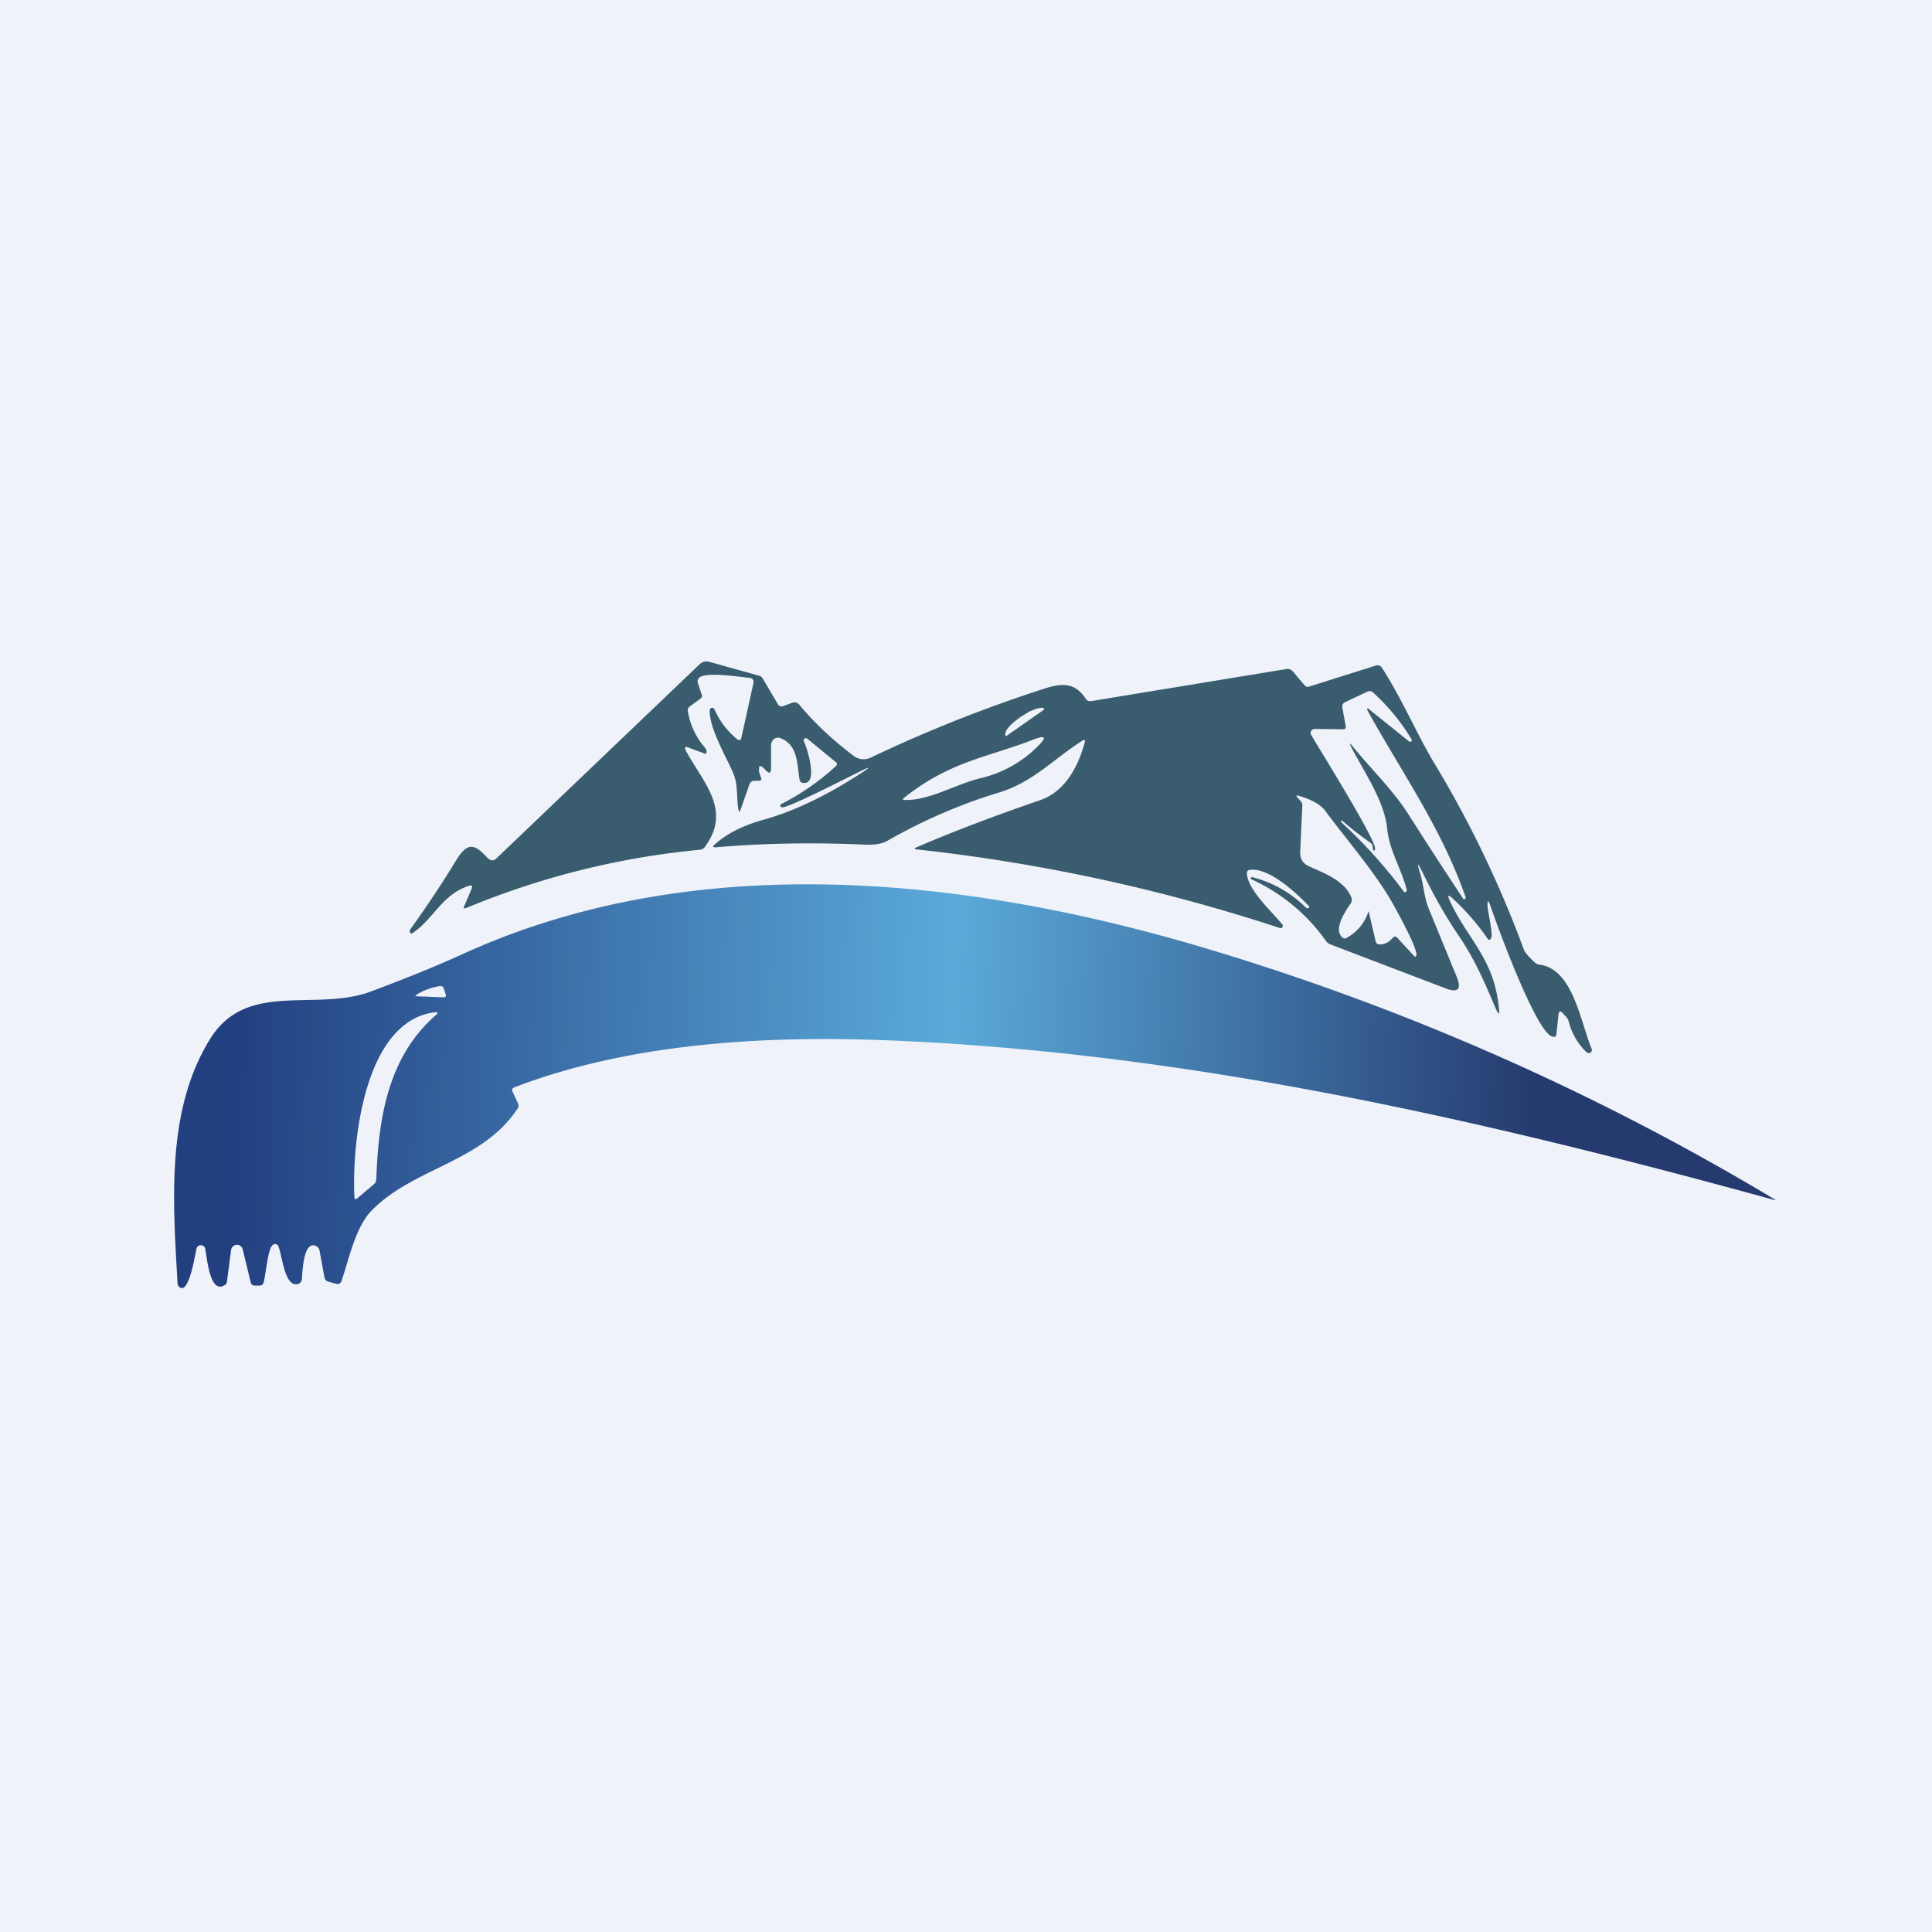 <?xml version="1.0" encoding="UTF-8"?>
<!-- generated by Finnhub -->
<svg viewBox="0 0 55.5 55.5" xmlns="http://www.w3.org/2000/svg">
<path d="M 0,0 H 55.5 V 55.5 H 0 Z" fill="rgb(239, 242, 248)"/>
<path d="M 21.79,22.125 L 21.86,22.34 C 21.89,22.4 21.86,22.43 21.8,22.43 H 21.67 A 0.14,0.14 0 0,0 21.53,22.53 L 21.28,23.24 C 21.25,23.34 21.23,23.34 21.21,23.24 C 21.15,22.87 21.21,22.53 21.05,22.18 C 20.85,21.72 20.36,20.89 20.39,20.39 A 0.07,0.07 0 0,1 20.52,20.37 C 20.67,20.71 20.88,20.99 21.17,21.23 C 21.24,21.28 21.28,21.27 21.3,21.18 L 21.64,19.64 C 21.67,19.54 21.62,19.48 21.52,19.47 C 21.26,19.45 20.18,19.27 20.06,19.5 A 0.15,0.15 0 0,0 20.05,19.63 L 20.15,19.93 C 20.18,19.98 20.17,20.03 20.12,20.07 L 19.82,20.29 A 0.14,0.14 0 0,0 19.76,20.44 C 19.83,20.84 20,21.19 20.26,21.49 C 20.29,21.53 20.31,21.59 20.29,21.63 C 20.29,21.65 20.27,21.66 20.25,21.65 L 19.79,21.48 C 19.68,21.43 19.65,21.46 19.71,21.58 C 20.22,22.51 21.03,23.28 20.24,24.34 A 0.18,0.18 0 0,1 20.11,24.41 C 17.79,24.63 15.55,25.19 13.4,26.08 C 13.33,26.11 13.3,26.09 13.34,26.02 L 13.54,25.55 C 13.59,25.45 13.56,25.42 13.46,25.45 C 12.7,25.7 12.46,26.39 11.86,26.8 A 0.05,0.05 0 0,1 11.78,26.79 L 11.77,26.75 V 26.72 C 12.26,26.04 12.7,25.38 13.1,24.72 C 13.41,24.22 13.6,24.2 14,24.64 C 14.1,24.74 14.19,24.74 14.28,24.64 L 20.1,19.08 A 0.28,0.28 0 0,1 20.37,19.01 L 21.8,19.41 C 21.85,19.42 21.89,19.45 21.91,19.49 L 22.34,20.22 C 22.38,20.29 22.44,20.31 22.51,20.28 L 22.78,20.18 C 22.85,20.17 22.9,20.18 22.95,20.23 C 23.41,20.79 23.95,21.28 24.53,21.72 A 0.47,0.47 0 0,0 25.02,21.76 A 40.89,40.89 0 0,1 30.07,19.76 C 30.57,19.61 30.9,19.64 31.19,20.07 C 31.22,20.13 31.28,20.15 31.35,20.14 L 36.95,19.22 C 37.02,19.21 37.09,19.23 37.14,19.29 L 37.48,19.69 C 37.52,19.73 37.56,19.74 37.62,19.72 L 39.52,19.12 A 0.15,0.15 0 0,1 39.69,19.17 C 40.27,20.06 40.69,21.07 41.2,21.92 C 42.23,23.62 43.09,25.42 43.78,27.29 C 43.81,27.36 43.91,27.48 44.08,27.64 C 44.12,27.68 44.17,27.7 44.22,27.71 C 45.19,27.83 45.4,29.36 45.72,30.12 A 0.1,0.1 0 0,1 45.7,30.23 A 0.1,0.1 0 0,1 45.58,30.23 A 1.84,1.84 0 0,1 45.06,29.33 A 0.33,0.33 0 0,0 44.96,29.18 L 44.89,29.1 C 44.82,29.03 44.78,29.05 44.77,29.15 L 44.71,29.7 C 44.71,29.77 44.67,29.8 44.6,29.78 C 44.13,29.68 42.99,26.54 42.8,25.98 C 42.75,25.86 42.73,25.86 42.73,25.99 C 42.73,26.19 42.91,26.86 42.83,26.96 C 42.8,27.01 42.76,27.01 42.73,26.96 C 42.44,26.54 42.11,26.16 41.73,25.81 C 41.6,25.69 41.57,25.71 41.65,25.88 C 42.15,26.98 42.93,27.53 43.06,28.98 C 43.08,29.15 43.06,29.16 42.98,29 C 42.66,28.25 42.38,27.58 41.91,26.89 C 41.51,26.3 41.17,25.69 40.86,25.05 C 40.72,24.77 40.7,24.77 40.79,25.07 C 40.9,25.42 40.91,25.79 41.05,26.12 L 41.85,28.07 C 41.99,28.42 41.88,28.53 41.52,28.39 L 38.22,27.13 A 0.3,0.3 0 0,1 38.09,27.03 A 5.32,5.32 0 0,0 35.93,25.25 A 0.04,0.04 0 0,1 35.98,25.2 C 36.56,25.35 37.08,25.64 37.51,26.07 C 37.54,26.09 37.58,26.1 37.61,26.07 V 26.04 C 37.24,25.64 36.43,24.91 35.91,24.99 C 35.85,24.99 35.81,25.03 35.82,25.09 C 35.83,25.55 36.54,26.19 36.84,26.56 A 0.07,0.07 0 0,1 36.81,26.66 H 36.77 A 51.06,51.06 0 0,0 26.33,24.4 C 26.26,24.39 26.26,24.37 26.33,24.34 C 27.49,23.84 28.68,23.4 29.87,22.99 C 30.61,22.74 30.99,21.99 31.17,21.29 V 21.28 L 31.16,21.26 H 31.12 C 30.29,21.78 29.69,22.46 28.72,22.76 C 27.59,23.1 26.51,23.57 25.48,24.16 C 25.31,24.26 25,24.28 24.78,24.26 C 23.37,24.2 21.96,24.22 20.56,24.34 C 20.48,24.34 20.46,24.32 20.52,24.27 C 20.86,23.96 21.32,23.72 21.93,23.55 C 22.83,23.3 23.8,22.83 24.83,22.15 C 24.99,22.04 24.98,22.03 24.81,22.11 C 24.55,22.23 22.55,23.27 22.45,23.19 C 22.4,23.15 22.4,23.12 22.46,23.09 A 6.96,6.96 0 0,0 24.02,22 C 24.05,21.97 24.05,21.93 24.02,21.9 L 23.19,21.22 A 0.06,0.06 0 0,0 23.11,21.22 A 0.06,0.06 0 0,0 23.09,21.29 C 23.19,21.49 23.52,22.55 23.07,22.49 C 23.02,22.49 22.99,22.46 22.97,22.4 C 22.89,21.97 22.94,21.4 22.41,21.2 A 0.19,0.19 0 0,0 22.18,21.3 A 0.2,0.2 0 0,0 22.15,21.38 V 22.09 C 22.14,22.21 22.1,22.23 22.01,22.14 L 21.94,22.07 C 21.84,21.97 21.79,21.98 21.81,22.14 Z M 38.8,21.37 C 39.36,22.07 40.01,22.68 40.47,23.41 A 164.8,164.8 0 0,0 42.04,25.83 H 42.08 A 0.05,0.05 0 0,0 42.1,25.77 C 41.43,23.83 40.29,22.22 39.3,20.44 C 39.25,20.34 39.27,20.32 39.36,20.4 L 40.48,21.3 A 0.05,0.05 0 0,0 40.54,21.3 A 0.05,0.05 0 0,0 40.55,21.24 C 40.25,20.74 39.88,20.29 39.45,19.9 A 0.14,0.14 0 0,0 39.28,19.87 L 38.64,20.17 C 38.58,20.2 38.55,20.25 38.56,20.32 L 38.66,20.87 C 38.66,20.93 38.64,20.95 38.58,20.95 L 37.77,20.94 A 0.12,0.12 0 0,0 37.67,20.99 A 0.12,0.12 0 0,0 37.67,21.12 C 37.89,21.5 39.59,24.22 39.5,24.4 C 39.47,24.45 39.45,24.45 39.44,24.39 L 39.43,24.31 A 0.14,0.14 0 0,0 39.37,24.21 A 8.98,8.98 0 0,1 38.54,23.56 L 38.52,23.61 A 14.27,14.27 0 0,1 40.34,25.63 A 0.06,0.06 0 0,0 40.41,25.56 C 40.26,24.96 39.91,24.43 39.85,23.81 C 39.77,23 39.17,22.15 38.8,21.43 A 0.13,0.13 0 0,1 38.79,21.37 C 38.79,21.36 38.79,21.35 38.8,21.37 Z M 28.9,21.15 L 30,20.38 V 20.37 C 29.99,20.35 29.96,20.33 29.92,20.33 L 29.77,20.36 L 29.57,20.44 L 29.36,20.57 L 29.3,20.61 C 29.16,20.71 29.04,20.81 28.96,20.91 C 28.88,21.01 28.86,21.1 28.89,21.14 V 21.15 Z M 29.79,21.46 C 30.09,21.17 30.05,21.1 29.65,21.26 C 28.35,21.76 27.27,21.88 25.97,22.92 C 25.92,22.96 25.93,22.98 25.99,22.98 C 26.71,23 27.46,22.52 28.19,22.35 A 3.4,3.4 0 0,0 29.79,21.46 Z M 39.32,26.19 L 39.52,27.05 C 39.54,27.1 39.57,27.13 39.63,27.13 C 39.78,27.13 39.9,27.07 40,26.95 C 40.05,26.89 40.1,26.89 40.15,26.95 L 40.62,27.46 C 40.65,27.5 40.67,27.49 40.69,27.44 C 40.72,27.26 40.21,26.32 40.1,26.12 C 39.58,25.14 38.74,24.2 38.06,23.28 C 37.93,23.11 37.68,22.97 37.31,22.86 C 37.24,22.84 37.22,22.86 37.28,22.92 L 37.37,23.02 C 37.4,23.06 37.42,23.11 37.41,23.16 L 37.35,24.49 A 0.4,0.4 0 0,0 37.59,24.88 C 38.03,25.08 38.62,25.29 38.82,25.78 C 38.84,25.83 38.84,25.88 38.81,25.94 C 38.63,26.2 38.31,26.68 38.55,26.92 C 38.59,26.97 38.64,26.97 38.69,26.94 C 38.99,26.77 39.2,26.52 39.31,26.19 C 39.31,26.17 39.31,26.17 39.32,26.19 Z" fill="rgb(57, 92, 110)"/>
<path d="M 7.99,35.785 A 0.1,0.1 0 0,0 7.84,35.76 C 7.69,35.86 7.64,36.62 7.57,36.85 C 7.55,36.9 7.52,36.93 7.46,36.93 H 7.32 C 7.25,36.93 7.22,36.9 7.2,36.83 L 6.97,35.88 A 0.17,0.17 0 0,0 6.64,35.9 L 6.52,36.81 C 6.52,36.86 6.49,36.9 6.45,36.92 C 6.02,37.18 5.95,36.12 5.89,35.85 A 0.13,0.13 0 0,0 5.65,35.85 C 5.6,36.05 5.45,37.07 5.2,37 A 0.15,0.15 0 0,1 5.1,36.86 C 4.97,34.53 4.76,31.89 6.04,29.84 C 7.1,28.14 9.08,29.09 10.69,28.47 C 11.59,28.13 12.36,27.83 13.33,27.39 C 20.16,24.29 28.13,25.24 35.06,27.37 A 71.56,71.56 0 0,1 50.94,34.43 C 51.02,34.48 51.02,34.49 50.93,34.46 C 42.56,32.16 34.07,30.21 25.36,29.88 C 21.88,29.75 18.06,29.98 14.79,31.23 C 14.72,31.26 14.69,31.3 14.73,31.37 L 14.89,31.72 C 14.9,31.76 14.9,31.8 14.88,31.83 C 13.86,33.39 11.91,33.53 10.69,34.76 C 10.21,35.24 10.03,36.16 9.81,36.8 C 9.78,36.87 9.73,36.9 9.66,36.88 L 9.44,36.82 A 0.16,0.16 0 0,1 9.32,36.69 L 9.18,35.93 A 0.18,0.18 0 0,0 9.07,35.79 C 8.71,35.64 8.69,36.55 8.67,36.77 C 8.65,36.82 8.62,36.87 8.57,36.88 C 8.18,37.01 8.11,36.08 8,35.81 Z M 12.73,28.65 C 12.8,28.65 12.83,28.62 12.8,28.55 L 12.75,28.4 C 12.73,28.34 12.69,28.32 12.62,28.33 C 12.38,28.37 12.16,28.45 11.96,28.58 C 11.92,28.6 11.93,28.61 11.97,28.62 L 12.73,28.65 Z M 12.48,29.08 C 10.44,29.35 10.11,32.88 10.18,34.37 C 10.18,34.46 10.22,34.47 10.28,34.41 L 10.74,34.02 A 0.2,0.2 0 0,0 10.81,33.88 C 10.87,32.16 11.13,30.38 12.51,29.17 C 12.6,29.1 12.59,29.07 12.48,29.08 Z" fill="url(#a)"/>
<defs>
<linearGradient id="a" x1="6.57" x2="44.22" y1="31.2" y2="32.39" gradientUnits="userSpaceOnUse">
<stop stop-color="rgb(34, 63, 128)" offset="0"/>
<stop stop-color="rgb(90, 170, 218)" offset=".55"/>
<stop stop-color="rgb(37, 58, 110)" offset="1"/>
</linearGradient>
</defs>
</svg>
